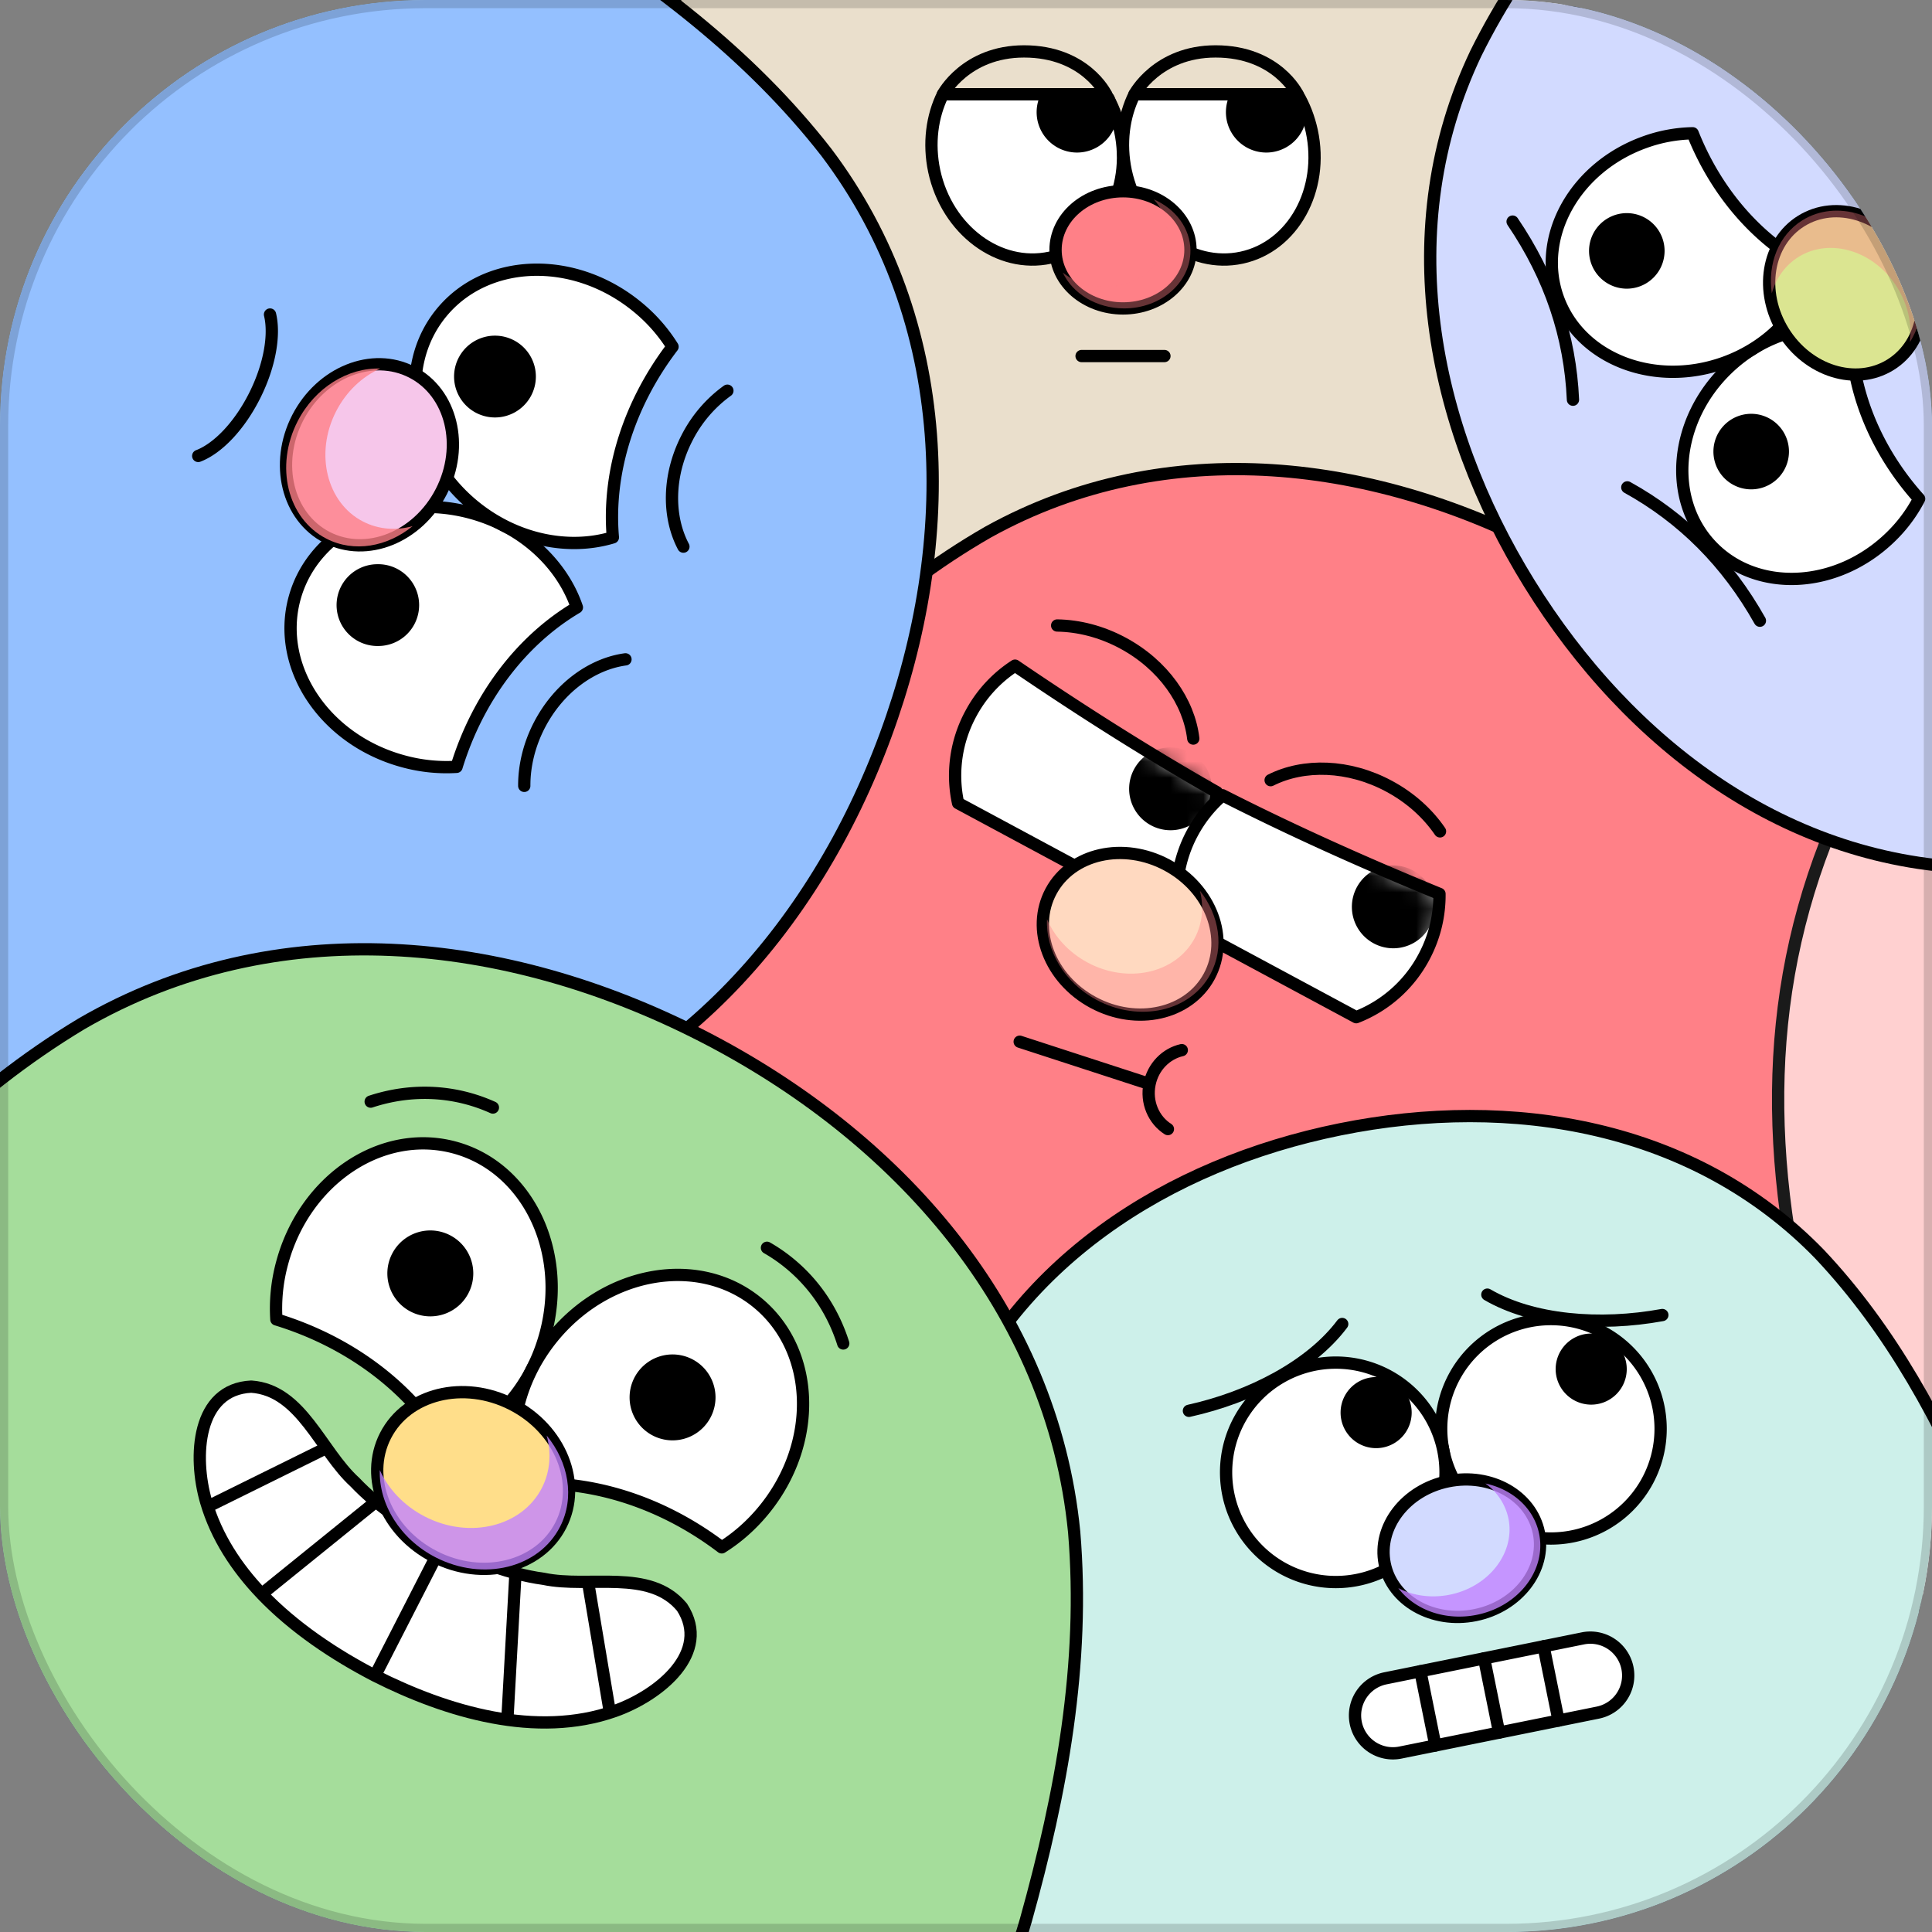<svg width="118" height="118" fill="none" xmlns="http://www.w3.org/2000/svg"><rect width="100%" height="100%" fill="#808080" stroke="none"/><g clip-path="url(#a)"><rect width="118" height="118" rx="26" fill="#000"/><path fill="#B1D2E4" d="M0 0h118v118H0z"/><path d="M101.306 15.921c1.163 5.718-.804 11.689-5.254 15.463-7.564 6.416-17.394 9.058-27.531 9.058-10.724 0-19.61-2.533-27.125-8.713-4.657-3.83-6.866-9.91-5.663-15.818 1.255-6.166 3.039-12.107 6.349-17.426 5.77-8.973 16.026-12.9 26.44-12.9 10.414 0 20.663 3.927 26.434 12.9 3.31 5.322 5.094 11.266 6.351 17.437h-.001Z" fill="#EADFCC" stroke="#000" stroke-width=".75" stroke-linecap="round" stroke-linejoin="round"/><path d="M66.059 21.746h5.061" stroke="#000" stroke-width=".75" stroke-linecap="round" stroke-linejoin="round"/><path d="M57.592 5.756s1.377-2.616 4.954-2.616c3.745 0 5.004 2.616 5.004 2.616h-9.958Z" fill="#EADFCC" stroke="#000" stroke-width=".75" stroke-linecap="round" stroke-linejoin="round"/><path d="M64.14 15.736c-3.139.68-6.308-1.695-7.082-5.293-.355-1.684-.135-3.337.534-4.686h9.958c.397.67.69 1.423.868 2.239.775 3.598-1.14 7.06-4.278 7.74h0Z" fill="#fff" stroke="#000" stroke-width=".75" stroke-linecap="round" stroke-linejoin="round"/><path d="M69.291 5.756s1.377-2.616 4.954-2.616c3.745 0 5.004 2.616 5.004 2.616h-9.958Z" fill="#EADFCC" stroke="#000" stroke-width=".75" stroke-linecap="round" stroke-linejoin="round"/><path d="M75.838 15.736c-3.138.68-6.307-1.695-7.08-5.293-.356-1.684-.136-3.337.533-4.686h9.958c.398.67.69 1.423.869 2.239.774 3.598-1.14 7.06-4.278 7.74h-.002Z" fill="#fff" stroke="#000" stroke-width=".75" stroke-linecap="round" stroke-linejoin="round"/><path d="M67.873 6.85a2.091 2.091 0 1 1-4.184 0c0-.293.064-.575.168-.826h3.85c.104.25.167.533.167.826h0ZM79.434 6.85a2.091 2.091 0 1 1-4.184 0c0-.293.062-.575.168-.826h3.849c.105.25.167.533.167.826Z" fill="#000" stroke="#000" stroke-width=".75" stroke-linecap="round" stroke-linejoin="round"/><path d="M68.59 18.838c2.275 0 4.12-1.602 4.12-3.578 0-1.977-1.845-3.579-4.12-3.579-2.276 0-4.121 1.602-4.121 3.579 0 1.976 1.845 3.578 4.12 3.578Z" fill="#FF8087" stroke="#000" stroke-width=".75" stroke-miterlimit="10"/><path d="M72.708 15.324c0 1.941-1.808 3.513-4.047 3.513-1.685 0-3.143-.904-3.75-2.188.678.544 1.582.872 2.58.872 2.095 0 3.8-1.479 3.8-3.298 0-.77-.308-1.489-.821-2.044 1.325.575 2.24 1.766 2.24 3.143l-.002.002Z" fill="#FF8087" style="mix-blend-mode:color-burn" opacity=".4"/><path d="M111.957 83.508c-1.978 6.566-7.338 11.651-14.044 13.081-11.402 2.432-23.049-.306-33.541-5.949-11.1-5.97-18.889-13.538-23.228-24.12-2.688-6.555-1.59-14.079 2.943-19.524 4.732-5.684 9.885-10.84 16.272-14.505 10.968-6.077 23.77-4.431 34.549 1.365 10.735 5.774 19.204 15.566 20.182 28.067.465 7.353-.998 14.5-3.133 21.585Z" fill="#FF8087" stroke="#000" stroke-width=".75" stroke-linecap="round" stroke-linejoin="round"/><path d="M149.011 112.431c-6.111 3.113-13.49 2.759-19.162-1.096-9.641-6.554-15.718-16.86-18.9-28.34-3.365-12.147-3.285-23.006 1.357-33.458 2.876-6.475 9.068-10.886 16.137-11.378 7.378-.514 14.667-.358 21.731 1.721 11.975 3.72 19.64 14.103 22.908 25.899 3.255 11.746 2.039 24.636-6.313 33.988-4.99 5.421-11.163 9.306-17.758 12.665v-.001Z" fill="#FFD0D0" stroke="#1A1A1A" stroke-width=".75" stroke-linecap="round" stroke-linejoin="round"/><path d="M73.425 51.186a7.984 7.984 0 0 1-4.127 3.661L58.516 49.05a7.922 7.922 0 0 1 .78-5.462 7.954 7.954 0 0 1 2.699-2.932c4.16 2.832 8.27 5.428 12.329 7.732a8.14 8.14 0 0 1-.899 2.798Z" fill="#fff"/><mask id="b" style="mask-type:luminance" maskUnits="userSpaceOnUse" x="58" y="40" width="17" height="15"><path d="M73.425 51.186a7.984 7.984 0 0 1-4.127 3.661L58.516 49.05a7.922 7.922 0 0 1 .78-5.462 7.954 7.954 0 0 1 2.699-2.932c4.16 2.832 8.27 5.428 12.329 7.732a8.14 8.14 0 0 1-.899 2.798Z" fill="#fff"/></mask><g mask="url(#b)"><path d="M71.493 50.333a2.154 2.154 0 1 0 0-4.308 2.154 2.154 0 0 0 0 4.308Z" fill="#000" stroke="#000" stroke-width=".75" stroke-linecap="round" stroke-linejoin="round"/></g><path d="M73.425 51.186a7.984 7.984 0 0 1-4.127 3.661L58.516 49.05a7.922 7.922 0 0 1 .78-5.462 7.954 7.954 0 0 1 2.699-2.932c4.16 2.832 8.27 5.428 12.329 7.732a8.14 8.14 0 0 1-.899 2.798Z" stroke="#000" stroke-width=".75" stroke-linecap="round" stroke-linejoin="round"/><path d="M72.831 50.867a7.982 7.982 0 0 0-.78 5.462l10.782 5.797a7.93 7.93 0 0 0 4.128-3.661c.666-1.24.97-2.562.957-3.869-4.656-1.909-9.089-3.907-13.248-6.023a8.137 8.137 0 0 0-1.839 2.294Z" fill="#fff"/><mask id="c" style="mask-type:luminance" maskUnits="userSpaceOnUse" x="71" y="48" width="17" height="15"><path d="M72.831 50.867a7.982 7.982 0 0 0-.78 5.462l10.782 5.797a7.93 7.93 0 0 0 4.128-3.661c.666-1.24.97-2.562.957-3.869-4.656-1.909-9.089-3.907-13.248-6.023a8.137 8.137 0 0 0-1.839 2.294Z" fill="#fff"/></mask><g mask="url(#c)"><path d="M85.097 57.543a2.154 2.154 0 1 0 0-4.308 2.154 2.154 0 0 0 0 4.308Z" fill="#000" stroke="#000" stroke-width=".75" stroke-linecap="round" stroke-linejoin="round"/></g><path d="M72.831 50.867a7.982 7.982 0 0 0-.78 5.462l10.782 5.797a7.93 7.93 0 0 0 4.128-3.661c.666-1.24.97-2.562.957-3.869-4.656-1.909-9.089-3.907-13.248-6.023a8.137 8.137 0 0 0-1.839 2.294Z" stroke="#000" stroke-width=".75" stroke-linecap="round" stroke-linejoin="round"/><path d="M66.77 61.228c2.668 1.436 5.841.72 7.088-1.597 1.246-2.318.093-5.36-2.575-6.795-2.669-1.435-5.842-.72-7.088 1.598-1.247 2.318-.094 5.36 2.575 6.794Z" fill="#FFD9C0" stroke="#000" stroke-width=".75" stroke-linecap="round" stroke-linejoin="round"/><path d="M64.567 38.203c1.315.02 2.703.368 4.012 1.072 2.473 1.33 4.039 3.59 4.302 5.834M87.951 50.777c-.742-1.085-1.796-2.05-3.107-2.755-2.472-1.33-5.221-1.39-7.238-.372" stroke="#000" stroke-width=".75" stroke-linecap="round" stroke-linejoin="round"/><path d="M73.928 59.5c-1.224 2.276-4.336 2.979-6.962 1.567-1.975-1.063-3.116-3.043-3.017-4.931.452 1.065 1.305 2.021 2.474 2.65 2.457 1.322 5.39.662 6.537-1.47.486-.904.577-1.941.325-2.916 1.191 1.51 1.511 3.485.643 5.1Z" fill="#FF8087" style="mix-blend-mode:color-burn" opacity=".4"/><path d="M71.332 68.96c-.87-.552-1.348-1.639-1.12-2.754.217-1.064 1.015-1.851 1.968-2.067M70.212 66.206l-7.933-2.582" stroke="#000" stroke-width=".75" stroke-linecap="round" stroke-linejoin="round"/><path d="M5.699 69.584C-1.316 68.51-7.306 63.759-9.747 57.096c-4.148-11.328-3.036-23.66 1.22-35.23C-4.025 9.625 2.598.544 12.808-5.44c6.326-3.708 14.194-3.677 20.433.176C39.752-1.241 45.786 3.289 50.469 9.3c7.82 10.354 7.995 23.71 3.623 35.597-4.355 11.838-13.157 21.94-25.822 24.76-7.466 1.545-15.001 1.085-22.571-.073Z" fill="#94C0FF" stroke="#000" stroke-width=".75" stroke-linecap="round" stroke-linejoin="round"/><path d="M28.735 31.314c3.2.86 5.594 3.124 6.499 5.782-3.366 1.99-6.037 5.47-7.35 9.74a9.983 9.983 0 0 1-3.236-.334c-4.811-1.294-7.792-5.744-6.663-9.94 1.127-4.19 5.938-6.543 10.75-5.248Z" fill="#fff"/><mask id="d" style="mask-type:luminance" maskUnits="userSpaceOnUse" x="17" y="30" width="19" height="17"><path d="M28.735 31.314c3.2.86 5.594 3.124 6.499 5.782-3.366 1.99-6.037 5.47-7.35 9.74a9.983 9.983 0 0 1-3.236-.334c-4.811-1.294-7.792-5.744-6.663-9.94 1.127-4.19 5.938-6.543 10.75-5.248Z" fill="#fff"/></mask><g mask="url(#d)"><path d="M23.055 39.08a2.123 2.123 0 1 0 0-4.245 2.123 2.123 0 0 0 0 4.246Z" fill="#000" stroke="#000" stroke-width=".75" stroke-linecap="round" stroke-linejoin="round"/></g><path d="M28.735 31.314c3.2.86 5.594 3.124 6.499 5.782-3.366 1.99-6.037 5.47-7.35 9.74a9.983 9.983 0 0 1-3.236-.334c-4.811-1.294-7.792-5.744-6.663-9.94 1.127-4.19 5.938-6.543 10.75-5.248Z" stroke="#000" stroke-width=".75" stroke-linecap="round" stroke-linejoin="round"/><path d="M28.947 30.901c2.563 2.102 5.797 2.732 8.485 1.92-.34-3.895.936-8.092 3.644-11.645a9.966 9.966 0 0 0-2.154-2.438c-3.853-3.159-9.206-2.994-11.962.366-2.752 3.355-1.866 8.637 1.987 11.797Z" fill="#fff"/><mask id="e" style="mask-type:luminance" maskUnits="userSpaceOnUse" x="25" y="16" width="17" height="18"><path d="M28.947 30.901c2.563 2.102 5.797 2.732 8.485 1.92-.34-3.895.936-8.092 3.644-11.645a9.966 9.966 0 0 0-2.154-2.438c-3.853-3.159-9.206-2.994-11.962.366-2.752 3.355-1.866 8.637 1.987 11.797Z" fill="#fff"/></mask><g mask="url(#e)"><path d="M30.231 25.122a2.123 2.123 0 1 0 0-4.246 2.123 2.123 0 0 0 0 4.246Z" fill="#000" stroke="#000" stroke-width=".75" stroke-linecap="round" stroke-linejoin="round"/></g><path d="M28.947 30.901c2.563 2.102 5.797 2.732 8.485 1.92-.34-3.895.936-8.092 3.644-11.645a9.966 9.966 0 0 0-2.154-2.438c-3.853-3.159-9.206-2.994-11.962.366-2.752 3.355-1.866 8.637 1.987 11.797Z" stroke="#000" stroke-width=".75" stroke-linecap="round" stroke-linejoin="round"/><path d="M18.18 25.523c-1.433 2.789-.633 6.059 1.79 7.303 2.422 1.244 5.547-.006 6.98-2.795 1.433-2.788.633-6.058-1.79-7.303-2.422-1.244-5.547.006-6.98 2.795Z" fill="#F6C6EA" stroke="#000" stroke-width=".75" stroke-miterlimit="10"/><path d="M16.492 19.21c.296 1.227-.004 3.06-.902 4.882-.94 1.906-2.287 3.301-3.483 3.755M32.02 47.997c-.004-1.204.29-2.48.913-3.69 1.175-2.286 3.217-3.757 5.268-4.036M44.426 23.863a8.066 8.066 0 0 0-2.47 2.89c-1.174 2.286-1.183 4.803-.216 6.633" stroke="#000" stroke-width=".75" stroke-linecap="round" stroke-linejoin="round"/><path d="M19.936 32.9c-2.38-1.223-3.167-4.428-1.756-7.173 1.062-2.065 3.088-3.283 5.044-3.217-1.095.488-2.067 1.39-2.695 2.61-1.32 2.568-.581 5.59 1.647 6.736.944.485 2.02.56 3.023.28-1.54 1.261-3.576 1.632-5.263.764Z" fill="#FF8087" style="mix-blend-mode:color-burn" opacity=".8"/><path d="M121.089 92.882c2.34 5.528 1.575 11.95-2.142 16.664-6.319 8.014-15.693 12.684-25.916 14.752-10.814 2.188-20.292 1.446-29.131-3.253-5.477-2.911-8.946-8.592-8.938-14.795.008-6.474.594-12.83 2.846-18.87 3.988-10.226 13.53-16.278 24.03-18.402 10.502-2.124 21.64-.257 29.29 7.615 4.425 4.691 7.435 10.322 9.961 16.289Z" fill="#CDF0EA" stroke="#000" stroke-width=".75" stroke-linecap="round" stroke-linejoin="round"/><path d="M94.724 93.967a6.701 6.701 0 1 0 0-13.402 6.701 6.701 0 0 0 0 13.402Z" fill="#fff" stroke="#000" stroke-width=".75" stroke-linecap="round" stroke-linejoin="round"/><path d="M81.587 96.626a6.701 6.701 0 1 0 0-13.403 6.701 6.701 0 0 0 0 13.403Z" fill="#fff" stroke="#000" stroke-width=".75" stroke-linecap="round" stroke-linejoin="round"/><path d="M84.007 88.073a1.796 1.796 0 1 0 0-3.591 1.796 1.796 0 0 0 0 3.591ZM97.143 85.415a1.796 1.796 0 1 0 0-3.591 1.796 1.796 0 0 0 0 3.591Z" fill="#000" stroke="#000" stroke-width=".75" stroke-linecap="round" stroke-linejoin="round"/><path d="M72.615 86.168c3.803-.842 7.454-2.759 9.363-5.303M101.53 80.318c-3.831.702-7.94.357-10.688-1.246" stroke="#000" stroke-width=".75" stroke-linecap="round" stroke-linejoin="round"/><path d="M90.11 98.646c2.6-.526 4.336-2.783 3.879-5.04-.457-2.258-2.935-3.662-5.535-3.136-2.6.527-4.336 2.783-3.88 5.04.458 2.258 2.935 3.662 5.535 3.136Z" fill="#D2DAFF" stroke="#000" stroke-width=".75" stroke-linecap="round" stroke-linejoin="round"/><path d="M94.005 93.68c.449 2.218-1.254 4.432-3.812 4.949-1.925.39-3.8-.306-4.79-1.633.901.465 2.01.632 3.148.402 2.394-.484 4-2.57 3.58-4.646a3.503 3.503 0 0 0-1.411-2.145c1.647.35 2.966 1.501 3.285 3.074v-.001Z" fill="#C283FF" style="mix-blend-mode:color-burn" opacity=".8"/><path d="m96.673 100.067-12.058 2.439a2.314 2.314 0 0 0-1.809 2.726v.001a2.313 2.313 0 0 0 2.726 1.808l12.059-2.44a2.312 2.312 0 0 0 1.808-2.725v-.001a2.312 2.312 0 0 0-2.726-1.808Z" fill="#fff" stroke="#000" stroke-width=".75" stroke-linecap="round" stroke-linejoin="round"/><path d="m86.751 102.075.918 4.534M90.644 101.287l.917 4.534M94.275 100.552l.917 4.534" stroke="#000" stroke-width=".75" stroke-linecap="round" stroke-linejoin="round"/><path d="M62.654 117.287c-2.022 7.24-7.781 12.932-15.098 14.648-12.44 2.918-25.263.179-36.887-5.77-12.297-6.294-21-14.414-25.991-25.912-3.093-7.124-2.058-15.392 2.788-21.461 5.059-6.335 10.591-12.1 17.509-16.258 11.883-6.903 25.947-5.387 37.89.725 11.892 6.087 21.39 16.63 22.741 30.305.674 8.048-.77 15.911-2.952 23.723Z" fill="#A5DD9B" stroke="#000" stroke-width=".75" stroke-linecap="round" stroke-linejoin="round"/><path d="M59.623 123.705c-2.853 4.07-7.098 7.068-12.068 8.231-12.44 2.921-25.744.504-36.89-5.769-11.399-5.274-20.993-14.417-25.984-25.916a21.109 21.109 0 0 1-.603-15.318 23.03 23.03 0 0 0 1.646 5.678c5.487 12.64 16.283 22.197 28.562 28.481 12.753 6.526 26.87 9.552 40.544 6.343a22.562 22.562 0 0 0 4.793-1.731v.001Z" fill="#FF8087" style="mix-blend-mode:color-burn" opacity=".4"/><path d="M41.647 98.152C39.673 95.78 36 97.02 33.206 96.43a14.003 14.003 0 0 1-1.723-.349c-1.496-.394-3.013-1.02-4.457-1.784-2.033-1.006-3.936-2.276-5.345-3.766-2.113-1.922-3.256-5.626-6.334-5.84-3.303.153-3.576 4.235-2.754 7.048.627 2.13 1.85 3.999 3.394 5.616 1.972 2.065 4.469 3.721 6.92 4.991 4.39 2.219 9.863 3.841 14.634 2.16 2.764-.979 5.915-3.587 4.107-6.355h-.002Z" fill="#fff"/><path d="M31.483 96.081c.579.153 1.155.273 1.723.349 2.795.59 6.467-.65 8.44 1.722l.002-.001c1.808 2.768-1.343 5.376-4.107 6.355-4.771 1.681-10.243.059-14.635-2.16-2.45-1.27-4.947-2.926-6.92-4.991m15.497-1.274-.495 8.952m.495-8.952c-1.496-.394-3.013-1.02-4.457-1.784m0 0-4.092 7.993m4.092-7.993c-2.033-1.006-3.936-2.276-5.345-3.766-2.113-1.922-3.256-5.626-6.334-5.84-3.303.153-3.576 4.235-2.754 7.048.627 2.13 1.85 3.999 3.394 5.616m0 0 6.971-5.637m-10.257.292 6.92-3.418m16.35 8.369 1.276 7.611" stroke="#000" stroke-width=".75" stroke-linecap="round" stroke-linejoin="round"/><path d="M33.322 81.456c-.906 3.393-3.299 5.931-6.112 6.894-2.114-3.56-5.805-6.383-10.33-7.765a10.574 10.574 0 0 1 .347-3.428c1.362-5.099 6.069-8.264 10.515-7.076 4.44 1.186 6.942 6.277 5.58 11.375Z" fill="#fff"/><mask id="f" style="mask-type:luminance" maskUnits="userSpaceOnUse" x="16" y="69" width="18" height="20"><path d="M33.322 81.456c-.906 3.393-3.299 5.931-6.112 6.894-2.114-3.56-5.805-6.383-10.33-7.765a10.574 10.574 0 0 1 .347-3.428c1.362-5.099 6.069-8.264 10.515-7.076 4.44 1.186 6.942 6.277 5.58 11.375Z" fill="#fff"/></mask><g mask="url(#f)"><path d="M26.235 80.024a2.249 2.249 0 1 0 0-4.497 2.249 2.249 0 0 0 0 4.497Z" fill="#000" stroke="#000" stroke-width=".75" stroke-linecap="round" stroke-linejoin="round"/></g><path d="M33.322 81.456c-.906 3.393-3.299 5.931-6.112 6.894-2.114-3.56-5.805-6.383-10.33-7.765a10.574 10.574 0 0 1 .347-3.428c1.362-5.099 6.069-8.264 10.515-7.076 4.44 1.186 6.942 6.277 5.58 11.375Z" stroke="#000" stroke-width=".75" stroke-linecap="round" stroke-linejoin="round"/><path d="M33.76 81.68c-2.222 2.719-2.883 6.145-2.018 8.99 4.124-.368 8.573.976 12.34 3.837.946-.591 1.822-1.361 2.578-2.286 3.34-4.087 3.153-9.755-.41-12.668-3.56-2.907-9.151-1.96-12.49 2.127Z" fill="#fff"/><mask id="g" style="mask-type:luminance" maskUnits="userSpaceOnUse" x="31" y="77" width="19" height="18"><path d="M33.76 81.68c-2.222 2.719-2.883 6.145-2.018 8.99 4.124-.368 8.573.976 12.34 3.837.946-.591 1.822-1.361 2.578-2.286 3.34-4.087 3.153-9.755-.41-12.668-3.56-2.907-9.151-1.96-12.49 2.127Z" fill="#fff"/></mask><g mask="url(#g)"><path d="M41.03 87.597a2.249 2.249 0 1 0 0-4.497 2.249 2.249 0 0 0 0 4.497Z" fill="#000" stroke="#000" stroke-width=".75" stroke-linecap="round" stroke-linejoin="round"/></g><path d="M33.76 81.68c-2.222 2.719-2.883 6.145-2.018 8.99 4.124-.368 8.573.976 12.34 3.837.946-.591 1.822-1.361 2.578-2.286 3.34-4.087 3.153-9.755-.41-12.668-3.56-2.907-9.151-1.96-12.49 2.127ZM22.64 67.283c1.892-.623 3.918-.727 5.906-.196.541.145 1.06.332 1.558.557M51.502 82.054c-.601-1.9-1.702-3.603-3.296-4.905a9.987 9.987 0 0 0-1.362-.938" stroke="#000" stroke-width=".75" stroke-linecap="round" stroke-linejoin="round"/><path d="M26.519 95.073c2.956 1.512 6.417.658 7.732-1.91 1.313-2.566-.017-5.874-2.974-7.388-2.955-1.512-6.417-.657-7.732 1.91-1.313 2.566.017 5.874 2.974 7.388Z" fill="#FFDE8A" stroke="#000" stroke-width=".75" stroke-linecap="round" stroke-linejoin="round"/><path d="M34.207 93.248c-1.29 2.523-4.684 3.362-7.594 1.873-2.188-1.12-3.482-3.265-3.416-5.335.518 1.157 1.474 2.186 2.768 2.849 2.723 1.392 5.922.605 7.13-1.757.513-1.001.59-2.14.292-3.203 1.339 1.63 1.735 3.785.82 5.573Z" fill="#C283FF" style="mix-blend-mode:color-burn" opacity=".8"/><path d="M102.849-12.889c4.702-4.428 11.468-6.06 17.615-4.073 10.449 3.377 18.668 11.088 24.579 20.628 6.253 10.091 9.051 19.932 7.617 30.608-.889 6.615-5.321 12.24-11.582 14.553-6.535 2.414-13.167 4.2-20.102 4.188-11.809-.198-21.484-7.56-27.558-17.36-6.048-9.761-8.355-21.737-3.276-32.4 3.078-6.22 7.633-11.364 12.707-16.144Z" fill="#D2DAFF" stroke="#000" stroke-width=".75" stroke-linecap="round" stroke-linejoin="round"/><path d="M107.93-16.265c3.906-1.728 8.361-2.049 12.535-.697 10.449 3.374 19.166 11.061 24.582 20.628 6.046 8.941 9.044 19.93 7.611 30.608a18.144 18.144 0 0 1-6.359 11.54 19.79 19.79 0 0 0 1.311-4.91c1.576-11.736-2.124-23.564-8.369-33.64-6.485-10.466-15.529-18.962-27.016-22.673a19.383 19.383 0 0 0-4.295-.856Z" fill="#FF8087" style="mix-blend-mode:color-burn" opacity=".8"/><path d="M105.503 22.523c2.173-2.094 5.061-2.9 7.559-2.36-.026 3.56 1.437 7.275 4.151 10.302a9.06 9.06 0 0 1-1.777 2.368c-3.266 3.147-8.136 3.386-10.88.537-2.741-2.844-2.319-7.701.947-10.847Z" fill="#fff"/><mask id="h" style="mask-type:luminance" maskUnits="userSpaceOnUse" x="102" y="20" width="16" height="16"><path d="M105.503 22.523c2.173-2.094 5.061-2.9 7.559-2.36-.026 3.56 1.437 7.275 4.151 10.302a9.06 9.06 0 0 1-1.777 2.368c-3.266 3.147-8.136 3.386-10.88.537-2.741-2.844-2.319-7.701.947-10.847Z" fill="#fff"/></mask><g mask="url(#h)"><path d="M106.957 29.513a1.932 1.932 0 1 0 0-3.864 1.932 1.932 0 0 0 0 3.864Z" fill="#000" stroke="#000" stroke-width=".75" stroke-linecap="round" stroke-linejoin="round"/></g><path d="M105.503 22.523c2.173-2.094 5.061-2.9 7.559-2.36-.026 3.56 1.437 7.275 4.151 10.302a9.063 9.063 0 0 1-1.777 2.368c-3.266 3.147-8.136 3.386-10.88.537-2.741-2.844-2.319-7.701.947-10.847Z" stroke="#000" stroke-width=".75" stroke-linecap="round" stroke-linejoin="round"/><path d="M105.281 22.163c2.842-1.014 4.849-3.242 5.477-5.72-3.199-1.56-5.875-4.525-7.376-8.303a9.077 9.077 0 0 0-2.912.538c-4.272 1.524-6.653 5.777-5.323 9.503 1.328 3.72 5.863 5.505 10.134 3.982Z" fill="#fff"/><mask id="i" style="mask-type:luminance" maskUnits="userSpaceOnUse" x="94" y="8" width="17" height="15"><path d="M105.281 22.163c2.842-1.014 4.849-3.242 5.477-5.72-3.199-1.56-5.875-4.525-7.376-8.303a9.077 9.077 0 0 0-2.912.538c-4.272 1.524-6.653 5.777-5.323 9.503 1.328 3.72 5.863 5.505 10.134 3.982Z" fill="#fff"/></mask><g mask="url(#i)"><path d="M99.36 17.256a1.932 1.932 0 1 0 0-3.864 1.932 1.932 0 0 0 0 3.864Z" fill="#000" stroke="#000" stroke-width=".75" stroke-linecap="round" stroke-linejoin="round"/></g><path d="M105.281 22.163c2.842-1.014 4.849-3.242 5.477-5.72-3.199-1.56-5.875-4.525-7.376-8.303a9.077 9.077 0 0 0-2.912.538c-4.272 1.524-6.653 5.777-5.323 9.503 1.328 3.72 5.863 5.505 10.134 3.982Z" stroke="#000" stroke-width=".75" stroke-linecap="round" stroke-linejoin="round"/><path d="M116.555 15.524c-1.503-2.426-4.43-3.334-6.537-2.029-2.107 1.306-2.596 4.33-1.092 6.757 1.503 2.426 4.43 3.334 6.536 2.029 2.107-1.306 2.596-4.33 1.093-6.757Z" fill="#DBE591" stroke="#000" stroke-width=".75" stroke-linecap="round" stroke-linejoin="round"/><path d="M110.088 13.452c2.07-1.282 4.94-.394 6.419 1.995 1.113 1.796 1.113 3.948.145 5.443.132-1.083-.115-2.264-.772-3.327-1.385-2.234-4.089-3.075-6.027-1.873-.822.509-1.385 1.312-1.637 2.226-.262-1.793.404-3.554 1.872-4.464Z" fill="#FF8087" style="mix-blend-mode:color-burn" opacity=".4"/><path d="M124.667 20.32c-2.089-.657-4.547-2.742-6.455-5.707-1.995-3.101-2.864-6.353-2.47-8.534M117.26 5.021c-.383.656-1.015 1.025-1.591.864-.55-.153-.894-.743-.915-1.456M96.071 24.413c-.17-3.864-1.386-7.492-3.686-10.879M99.39 29.767c3.384 1.871 6.091 4.576 8.099 8.144" stroke="#000" stroke-width=".75" stroke-linecap="round" stroke-linejoin="round"/></g><rect x=".25" y=".25" width="117.5" height="117.5" rx="25.75" stroke="#000" stroke-opacity=".16" stroke-width=".5"/><defs><clipPath id="a"><rect width="118" height="118" rx="26" fill="#fff"/></clipPath></defs></svg>